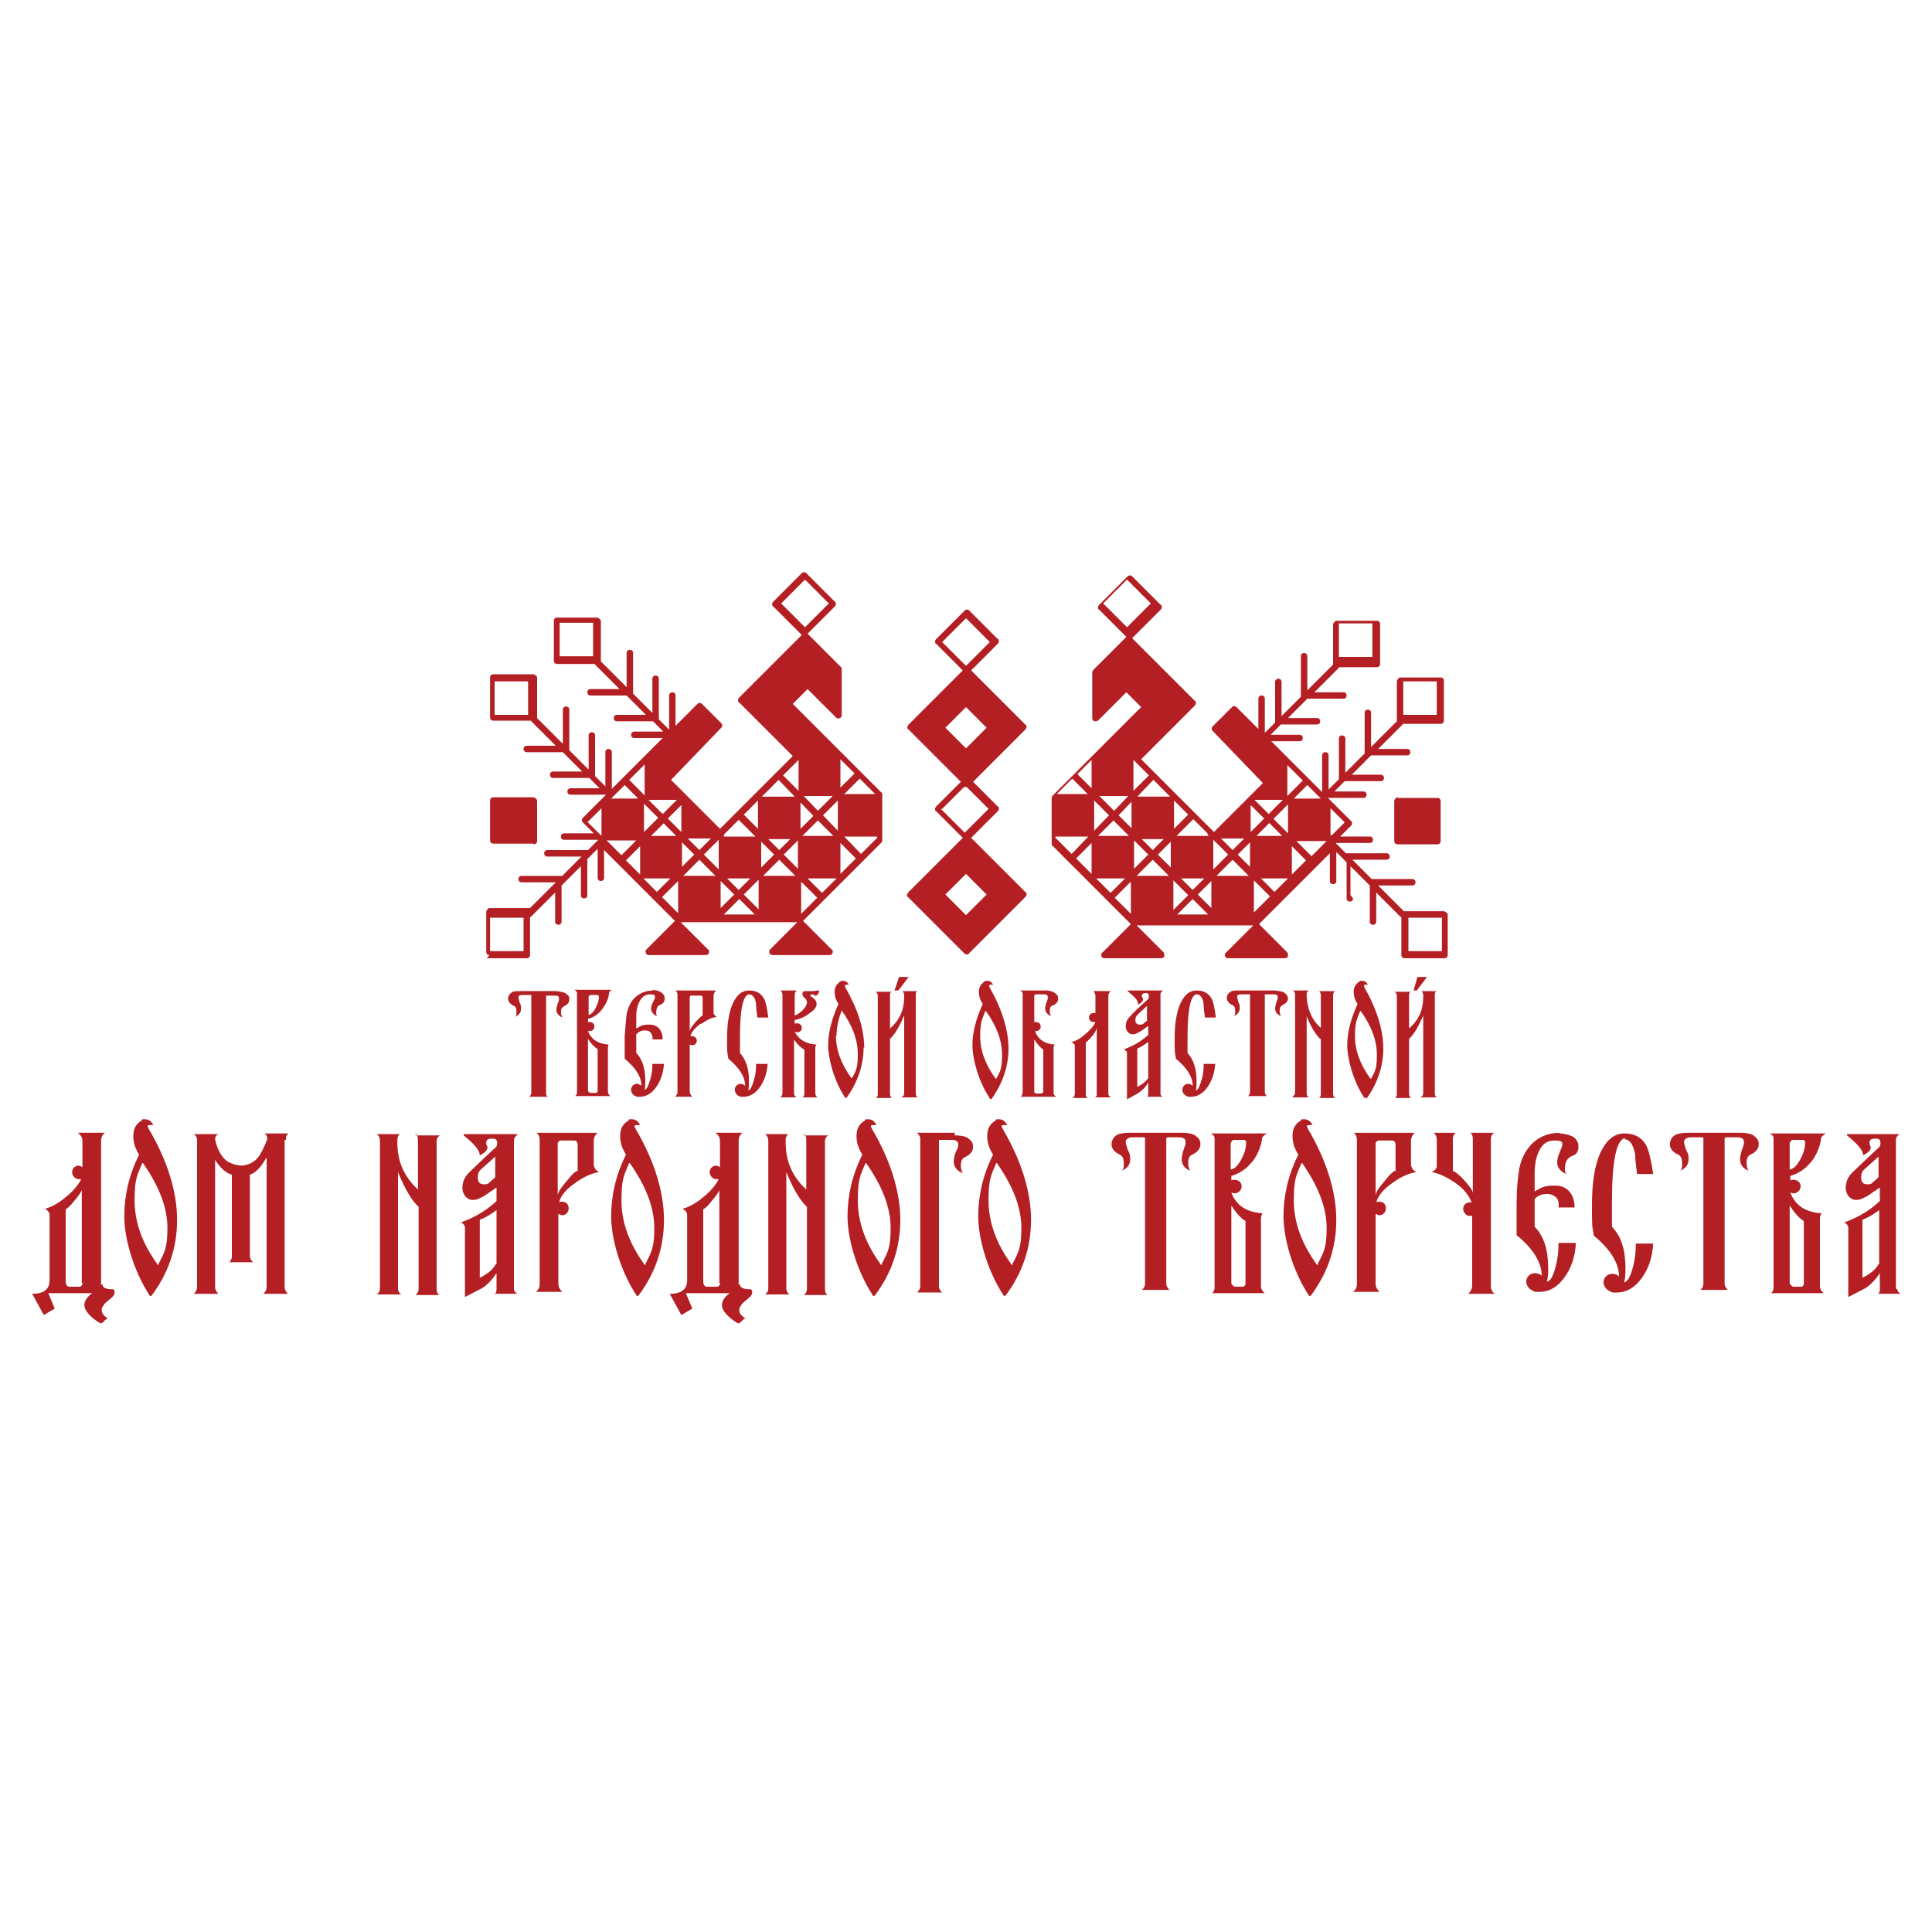<?xml version="1.0" encoding="UTF-8"?> <svg xmlns="http://www.w3.org/2000/svg" id="Layer_1" version="1.1" viewBox="0 0 300 300"><defs><style> .st0 { fill: #b41f24; } </style></defs><path class="st0" d="M140.8,138.9c0,.1,0,.3.2.4l8.7,8.7c.1.1.2.2.4.2s.3,0,.4-.2l8.7-8.7c0,0,.2-.2.2-.4s0-.3-.2-.4l-8.4-8.4,4.1-4.1c0,0,.2-.2.2-.4s0-.3-.2-.4l-3.8-3.8,8.1-8.1c0,0,.2-.2.2-.4s0-.3-.2-.4l-8.4-8.4,4.1-4.1c0,0,.2-.2.2-.4s0-.3-.2-.4l-4.4-4.4c-.2-.2-.5-.2-.7,0l-4.4,4.4c0,0-.2.2-.2.4s0,.3.2.4l4.1,4.1-8.4,8.4c0,0-.2.2-.2.4s0,.3.2.4l8.1,8.1-3.8,3.8c0,0-.2.2-.2.4s0,.3.2.4l4.1,4.1-8.4,8.4c0,0-.2.2-.2.4ZM146.3,99.7l3.7-3.7,3.7,3.7-3.7,3.7-3.7-3.7ZM146.8,113l3.2-3.2,3.2,3.2-3.2,3.2-3.2-3.2ZM146.3,125.6l3.4-3.4c0,0,.1,0,.2,0s.2,0,.2,0l3.4,3.4-3.7,3.7-3.7-3.7ZM150,135.7l3.2,3.2-3.2,3.2-3.2-3.2,3.2-3.2Z"></path><path class="st0" d="M82.9,131.1c.3,0,.5-.2.5-.5v-6.2c0-.1,0-.3-.2-.4,0,0-.2-.2-.4-.2h-6.2c-.3,0-.5.2-.5.5v6.2c0,.3.2.5.5.5h6.2Z"></path><path class="st0" d="M75.6,148.8h6.2c.3,0,.5-.2.5-.5v-5.9c0,0,.2,0,.2-.1l3.7-3.7v4.5c0,.3.2.5.5.5s.5-.2.5-.5v-5.6l3-3v4.5c0,.3.2.5.5.5s.5-.2.5-.5v-5.6l1.6-1.6v4.5c0,.3.2.5.5.5s.5-.2.5-.5v-4.3l11,11-4.4,4.4c-.2.2-.2.4-.1.6,0,.2.3.3.5.3h8.8s0,0,0,0c.3,0,.5-.2.5-.5s0-.3-.2-.4l-4.2-4.2h18.1l-4.2,4.2c-.2.2-.2.4-.1.6,0,.2.3.3.5.3h8.8s0,0,0,0c.3,0,.5-.2.5-.5s0-.3-.2-.4l-4.4-4.4s0,0,0,0l12.1-12.1c0,0,.2-.2.2-.4v-7.1c0-.1,0-.3-.2-.4l-13.7-13.7,2.3-2.3,4.4,4.4c.2.2.4.2.6.1.2,0,.3-.3.3-.5v-7.1c0-.1,0-.3-.2-.4l-5.1-5.1,4.2-4.2c0,0,.2-.2.2-.4s0-.3-.2-.4l-4.4-4.4c-.2-.2-.5-.2-.7,0l-4.4,4.4c0,0-.2.2-.2.4s0,.3.2.4l4.4,4.4-9.7,9.7c0,0-.2.2-.2.4s0,.3.2.4l8.3,8.3-11.3,11.3-7.6-7.6,7.8-8.1c.2-.2.2-.5,0-.7l-3-3c-.2-.2-.5-.2-.7,0l-3.4,3.4v-4.7c0-.3-.2-.5-.5-.5s-.5.2-.5.5v5.3l-1.6-1.6v-6.3c0-.3-.2-.5-.5-.5s-.5.2-.5.5v5.3l-3-3v-6.3c0-.3-.2-.5-.5-.5s-.5.2-.5.5v5.3l-4-4s0,0,0,0v-6.2c0-.1,0-.3-.2-.4s-.2-.2-.4-.2h-6.2c-.3,0-.5.2-.5.5v6.2c0,.3.2.5.5.5h5.9c0,0,0,.2.1.2l3.7,3.7h-4.5c-.3,0-.5.2-.5.5s.2.5.5.5h5.6l3,3h-4.5c-.3,0-.5.2-.5.5s.2.5.5.5h5.6l1.6,1.6h-4.5c-.3,0-.5.2-.5.5s.2.5.5.5h4.4l-7.9,7.9v-5.7c0-.3-.2-.5-.5-.5s-.5.2-.5.5v5.3l-1.6-1.6v-6.3c0-.3-.2-.5-.5-.5s-.5.2-.5.5v5.3l-3-3v-6.3c0-.3-.2-.5-.5-.5s-.5.2-.5.5v5.3l-4-4s0,0,0,0v-6.2c0-.1,0-.3-.2-.4s-.2-.2-.4-.2h-6.2c-.3,0-.5.2-.5.5v6.2c0,.3.2.5.5.5h5.9c0,0,0,.2.1.2l3.7,3.7h-4.5c-.3,0-.5.2-.5.5s.2.5.5.5h5.6l3,3h-4.5c-.3,0-.5.2-.5.5s.2.5.5.5h5.6l1.6,1.6h-4.5c-.3,0-.5.2-.5.5s.2.5.5.5h5.5l-3.6,3.6c-.2.2-.2.5,0,.7l1.7,1.7h-4.6c-.3,0-.5.2-.5.5s.2.5.5.5h5.3l-1.6,1.6h-6.3c-.3,0-.5.2-.5.5s.2.5.5.5h5.3l-3,3h-6.3c-.3,0-.5.2-.5.5s.2.5.5.5h5.3l-4,4s0,0,0,0h-6.2c-.1,0-.3,0-.4.2,0,0-.2.2-.2.4v6.2c0,.3.2.5.5.5ZM124.4,141.9v-5s2.5,2.5,2.5,2.5c0,0,0,0,0,0l-2.5,2.5ZM127.6,138.6s0,0,0,0l-2.2-2.2h4.5l-2.2,2.2ZM124.6,129.8l2.4-2.4,2.4,2.4h-4.8ZM136.1,130.2l-2.4,2.4-2.6-2.7h5.1v.3ZM135.9,123.3h-4.8s2.4-2.4,2.4-2.4l2.4,2.4ZM130.5,117.9l2.2,2.2-2.2,2.2v-4.5ZM130.5,130.9l2.4,2.4-2.4,2.4v-4.8ZM130.1,129l-2.3-2.4,2.3-2.3v4.7ZM129.3,123.6l-2.3,2.3-2.2-2.3h4.5ZM124.3,124.6l2,2.1-2,2v-4.1ZM121.3,93.7l3.7-3.7,3.7,3.7-3.7,3.7-3.7-3.7ZM112.4,142l2.4-2.4,2.4,2.4h-4.8ZM113,136.4h3.5l-1.8,1.8-1.8-1.8ZM118.5,136l2.5-2.5,2.5,2.5h-5ZM119.3,130.3h3.4l-1.7,1.7-1.7-1.7ZM123.9,134.9l-2.2-2.2,2.2-2.2v4.4ZM124,118v4.8l-2.4-2.4,2.4-2.4ZM120.9,121.1l2.5,2.6h-5.1s2.6-2.6,2.6-2.6ZM118.2,130.7l2,2-2,2v-4ZM117.8,141.2l-2.3-2.3,2.3-2.3v4.5ZM117.7,124.3v4.4l-2.2-2.2,2.2-2.2ZM112.4,129.7c0,0,0-.1.1-.2l2.2-2.2,2.6,2.6h-5s0,0,0,0h.1ZM111.9,136.8l2.1,2.1-2.1,2.1v-4.2ZM106.1,136l2.5-2.5,2.5,2.5h-5ZM111.6,135l-2.3-2.3,2.3-2.3v4.6ZM110.4,130.2l-1.8,1.8-1.8-1.8h3.5ZM105.9,130.8l1.9,1.9-1.9,1.9v-3.8ZM92.1,101.9h-5.2v-5.2h5.2s0,5.2,0,5.2ZM99.4,135.8l-2.2-2.2,2.2-2.2v4.4ZM99.9,136.4h4.2l-2.1,2.1-2.1-2.1ZM100,129.3v-4.5s2.2,2.2,2.2,2.2l-2.2,2.2ZM103,127.8l2,2h-3.9s2-2,2-2ZM105.3,141.8l-2.5-2.5,2.5-2.5v5.1ZM105.8,129.2l-2.1-2.1,2.1-2.1v4.2ZM105.1,124.2l-2.2,2.2-2.2-2.2h4.3ZM100.1,118.8v4.7l-2.4-2.4,2.4-2.4ZM97,121.9l2.1,2.1h-4.2s2.1-2.1,2.1-2.1ZM98.8,130.5l-2.3,2.3-2.3-2.3h4.7ZM82,111h-5.2v-5.2h5.2s0,5.2,0,5.2ZM91.2,127.7l2.2-2.2v4.2h-.1l-2-2ZM81.3,142.5v5.2h-5.2v-5.2s5.2,0,5.2,0Z"></path><path class="st0" d="M217.1,123.8c-.1,0-.3,0-.4.2,0,0-.2.2-.2.4v6.2c0,.3.2.5.5.5h6.2c.3,0,.5-.2.5-.5v-6.2c0-.3-.2-.5-.5-.5h-6.2Z"></path><path class="st0" d="M209.7,139v-4.5l3,3v5.6c0,.3.2.5.5.5s.5-.2.5-.5v-4.5l3.7,3.7c0,0,.1.1.2.1v5.9c0,.3.2.5.5.5h6.2c.3,0,.5-.2.5-.5v-6.2c0-.1,0-.3-.2-.4s-.2-.2-.4-.2h-6.2s0,0,0,0l-4-4h5.3c.3,0,.5-.2.5-.5s-.2-.5-.5-.5h-6.3l-3-3h5.3c.3,0,.5-.2.5-.5s-.2-.5-.5-.5h-6.3l-1.6-1.6h5.3c.3,0,.5-.2.5-.5s-.2-.5-.5-.5h-4.6l1.7-1.7c.2-.2.2-.5,0-.7l-3.6-3.6h5.5c.3,0,.5-.2.5-.5s-.2-.5-.5-.5h-4.5l1.6-1.6h5.6c.3,0,.5-.2.5-.5s-.2-.5-.5-.5h-4.5l3-3h5.6c.3,0,.5-.2.5-.5s-.2-.5-.5-.5h-4.5l3.7-3.7c0,0,.1-.1.1-.2h5.9c.3,0,.5-.2.5-.5v-6.2c0-.3-.2-.5-.5-.5h-6.2c-.1,0-.3,0-.4.2,0,0-.2.2-.2.4v6.2s0,0,0,0l-4,4v-5.3c0-.3-.2-.5-.5-.5s-.5.2-.5.5v6.3l-3,3v-5.3c0-.3-.2-.5-.5-.5s-.5.2-.5.5v6.3l-1.6,1.6v-5.3c0-.3-.2-.5-.5-.5s-.5.2-.5.5v5.7l-7.9-7.9h4.4c.3,0,.5-.2.5-.5s-.2-.5-.5-.5h-4.5l1.6-1.6h5.6c.3,0,.5-.2.5-.5s-.2-.5-.5-.5h-4.5l3-3h5.6c.3,0,.5-.2.5-.5s-.2-.5-.5-.5h-4.5l3.7-3.7c0,0,.1-.1.1-.2h5.9c.3,0,.5-.2.5-.5v-6.2c0-.3-.2-.5-.5-.5h-6.2c-.1,0-.3,0-.4.2,0,0-.2.2-.2.4v6.2s0,0,0,0l-4,4v-5.3c0-.3-.2-.5-.5-.5s-.5.2-.5.5v6.3l-3,3v-5.3c0-.3-.2-.5-.5-.5s-.5.2-.5.5v6.3l-1.6,1.6v-5.3c0-.3-.2-.5-.5-.5s-.5.2-.5.5v4.7l-3.4-3.4c-.2-.2-.5-.2-.7,0l-3,3c-.2.2-.2.5,0,.7l7.8,8.1-7.6,7.6-11.3-11.3,8.3-8.3c0,0,.2-.2.2-.4s0-.3-.2-.4l-9.7-9.7,4.4-4.4c0,0,.2-.2.2-.4s0-.3-.2-.4l-4.4-4.4c-.2-.2-.5-.2-.7,0l-4.4,4.4c0,0-.2.2-.2.4s0,.3.2.4l4.2,4.2-5.1,5.1c0,0-.2.2-.2.4v7.1c0,.2.1.4.3.5.2,0,.4,0,.6-.1l4.4-4.4,2.3,2.3-13.7,13.7c0,0-.2.2-.2.4v7.1c0,.1,0,.3.2.4l12.1,12.1s0,0,0,0l-4.4,4.4c-.1,0-.2.2-.2.4,0,.3.2.5.5.5,0,0,0,0,0,0h8.8c.2,0,.4-.1.5-.3,0-.2,0-.4-.1-.6l-4.2-4.2h18.1l-4.2,4.2c-.1,0-.2.2-.2.4,0,.3.2.5.5.5,0,0,0,0,0,0h8.8c.2,0,.4-.1.5-.3,0-.2,0-.4-.1-.6l-4.4-4.4,11-11v4.3c0,.3.2.5.5.5s.5-.2.5-.5v-4.5l1.6,1.6v5.6c0,.3.2.5.5.5s.5-.2.5-.5ZM218.7,142.5h5.2v5.2h-5.2v-5.2ZM223.1,105.8v5.2h-5.2v-5.2s5.2,0,5.2,0ZM207.9,96.8h5.2v5.2h-5.2v-5.2ZM171.3,93.7l3.7-3.7,3.7,3.7-3.7,3.7-3.7-3.7ZM175.2,123.6l-2.2,2.3-2.3-2.3h4.5ZM172.9,127.4l2.4,2.4h-4.8s2.4-2.4,2.4-2.4ZM169.5,117.9v4.5s-2.2-2.2-2.2-2.2l2.2-2.2ZM166.5,120.9l2.4,2.4h-4.8s2.4-2.4,2.4-2.4ZM163.9,130.2v-.3h5.1l-2.6,2.7-2.4-2.4ZM169.5,135.7l-2.4-2.4,2.4-2.4v4.8ZM169.9,124.3l2.3,2.3-2.3,2.4v-4.7ZM172.4,138.6l-2.2-2.2h4.5l-2.2,2.2s0,0,0,0ZM173.1,139.4s0,0,0,0l2.5-2.5v5s-2.5-2.5-2.5-2.5ZM173.7,126.6l2-2.1v4.1s-2-2-2-2ZM187.5,129.5c0,0,0,.1.1.2h.1c0,.1,0,.1,0,.1h-5s2.6-2.6,2.6-2.6l2.2,2.2ZM187,136.4l-1.8,1.8-1.8-1.8h3.5ZM182.3,124.3l2.2,2.2-2.2,2.2v-4.4ZM181.7,123.7h-5.1s2.5-2.6,2.5-2.6l2.6,2.6ZM180.7,130.3l-1.7,1.7-1.7-1.7h3.4ZM176,118l2.4,2.4-2.4,2.4v-4.8ZM176.1,130.5l2.2,2.2-2.2,2.2v-4.4ZM176.5,136l2.5-2.5,2.5,2.5h-5ZM179.8,132.7l2-2v4s-2-2-2-2ZM182.2,136.7l2.3,2.3-2.3,2.3v-4.5ZM182.8,142l2.4-2.4,2.4,2.4h-4.8ZM186,138.9l2.1-2.1v4.2s-2.1-2.1-2.1-2.1ZM193.2,130.2l-1.8,1.8-1.8-1.8h3.5ZM188.4,130.4l2.3,2.3-2.3,2.3v-4.6ZM188.9,136l2.5-2.5,2.5,2.5h-5ZM192.2,132.7l1.9-1.9v3.8s-1.9-1.9-1.9-1.9ZM205.1,124h-4.2s2.1-2.1,2.1-2.1l2.1,2.1ZM199.9,118.8l2.4,2.4-2.4,2.4v-4.7ZM197.8,127.1l2.2-2.2v4.5s-2.2-2.2-2.2-2.2ZM199,129.8h-3.9s2-2,2-2l2,2ZM199.2,124.2l-2.2,2.2-2.2-2.2h4.3ZM194.2,125l2.1,2.1-2.1,2.1v-4.2ZM194.7,141.8v-5.1l2.5,2.5-2.5,2.5ZM197.9,138.5l-2.1-2.1h4.2l-2.1,2.1ZM200.6,135.8v-4.4l2.2,2.2-2.2,2.2ZM203.6,132.9l-2.3-2.3h4.7l-2.3,2.3ZM206.7,129.7h-.1v-4.2l2.2,2.2-2,2Z"></path><path class="st0" d="M85.1,170.4c-.2-.2-.3-.4-.3-.6v-15.2s.1,0,.2,0h1.1c.5,0,.7.1.7.4s0,.4-.2.8c-.1.4-.2.7-.2,1,0,.5.3.9.9,1.2,0,0,0,0,0,0-.1-.2-.2-.5-.2-.8,0-.5.1-.7.4-.9.6-.3.9-.6.9-1.1s-.1-.6-.5-.9c-.2-.2-.7-.3-1.5-.4h-5.6c-.6,0-1.1,0-1.3.2-.4.2-.6.6-.6,1s.3.8.9,1.1c.3.1.4.4.4.9s0,.6-.2.8c0,0,0,0,0,0,.6-.3.9-.7.9-1.2s0-.6-.2-1c-.1-.4-.2-.7-.2-.8,0-.3.2-.4.7-.4h1.1c0,0,.1,0,.2,0v15.2c0,.2-.1.4-.3.6t0,0h2.9s0,0,0,0Z"></path><path class="st0" d="M94.4,169.6v-6.8c0-.2,0-.4.1-.6,0,0,0,0,0,0-1.6-.1-2.7-.8-3.2-2.1.1,0,.2,0,.3,0,.4,0,.7-.3.7-.7s-.3-.7-.7-.7-.2,0-.3,0v-.5c.9-.2,1.6-.7,2.2-1.5.6-.8,1-1.6,1.1-2.6,0-.1.2-.3.4-.4t0,0h-5.8s0,0,0,0c.2.1.4.3.4.5v15.4c0,.2,0,.4-.3.6t0,0h5.5c-.3-.2-.4-.4-.4-.7ZM91.4,154.8c0-.2.1-.2.3-.3h1c.2,0,.3.1.3.3,0,.7-.3,1.3-.6,1.9-.3.5-.6.8-1,.9v-2.8ZM92.8,169.4c0,.2-.1.3-.3.3h-.8c-.1,0-.3-.1-.4-.3v-8.1c.5.8,1,1.3,1.5,1.6v6.5Z"></path><path class="st0" d="M101.5,153.8c-1.2,0-2.2.4-3,1.2-.6.6-1,1.5-1.2,2.5-.1.9-.2,2-.3,3.5,0,1.4,0,2.5,0,3.4,1.7,1.4,2.6,2.8,2.6,4.2-.2-.2-.5-.3-.7-.3-.5,0-.9.4-.9.9s.3.9.9,1.1c.1,0,.3,0,.5,0,.9,0,1.8-.5,2.5-1.5.7-1,1.1-2.2,1.2-3.6h-1.8c0,.5,0,1.3-.3,2.3-.3,1.1-.6,1.7-.9,1.7.1-.4.1-.9.1-1.4,0-1.9-.5-3.4-1.4-4.3,0-.8,0-1.7,0-2.9.4-.4.8-.6,1.3-.6s.7.1.9.3c.2.3.4.6.3,1.1h1.6s0,0,0,0c0-1.3-.7-2.3-2-2.3s-1.3.2-2.1.6c0-.6,0-1.3,0-1.9,0-1,.2-1.7.5-2.3.4-.7.9-1.1,1.6-1.1s.8.1.8.4-.1.4-.3.8c-.2.4-.3.8-.3,1,0,.5.3.9.9,1.2,0,0,0,0,0,0-.1-.2-.1-.4-.1-.6,0-.6.2-1.1.7-1.2.4-.2.6-.5.6-.9s0-.5-.3-.8c-.2-.3-1-.6-1.7-.6Z"></path><path class="st0" d="M108.9,159c.8-.6,1.6-1,2.4-1.1h0c-.3-.2-.5-.4-.5-.6v-2.6c0-.4.1-.6.4-.9t0,0h-6.3s0,0,0,0c.2.2.3.4.3.7v15c0,.3-.1.6-.4.8t0,0h2.7s0,0,0,0c-.3-.3-.4-.6-.4-.9v-7.2c.1,0,.2.1.4.1.4,0,.7-.3.7-.7s-.3-.7-.7-.7-.2,0-.3,0c.2-.7.8-1.4,1.7-2ZM107.1,160.2v-5.3c0-.2.1-.3.2-.3h1.5c.2,0,.3.1.3.3v2.8c-.3.1-.6.5-1.1,1-.5.6-.9,1.1-.9,1.5Z"></path><path class="st0" d="M117.4,165.3c0,.5,0,1.3-.3,2.3-.3,1.1-.6,1.7-.9,1.7.1-.4.1-.9.1-1.5,0-1.9-.5-3.3-1.4-4.3,0-.8,0-1.7,0-2.5,0-4.3.5-6.5,1.4-6.6.6,0,1,.6,1.1,1.5,0,.7.1,1.4.2,2.1h1.7c-.2-1.5-.4-2.5-.7-3-.5-.8-1.2-1.2-2.3-1.2-1.1,0-1.9.7-2.5,2-.6,1.3-.9,3.1-.9,5.4s0,2.1.2,3.2c1.7,1.4,2.6,2.8,2.6,4.2-.2-.2-.5-.3-.7-.3-.5,0-.9.4-.9.9s.3.9.9,1.1c.2,0,.3,0,.5,0,.9,0,1.8-.5,2.5-1.5.7-1,1.1-2.2,1.2-3.6h-1.8Z"></path><path class="st0" d="M126,154.4c.3,0,.4,0,.5.2.3.1.7-.3.7-.8-.3,0-.7.1-1.1.1-.7,0-1.1,0-1.1,0-.2,0-.4.1-.4.4s.1.5.4.7c.2.2.3.4.3.6,0,.4-.2.8-.7,1.3-.4.4-.9.7-1.2.8v-3.1c0-.4.1-.6.3-.8h0s-2.5,0-2.5,0h0c.2.2.3.4.3.8v15c0,.4-.1.7-.4.8h0s2.6,0,2.6,0h0c-.2-.1-.4-.3-.4-.6v-8.4c.5.8,1.1,1.3,1.6,1.6v6.8c0,.3-.1.5-.3.6h0s2.4,0,2.4,0t0,0c-.3-.1-.4-.4-.4-.7v-6.8c0-.3,0-.5.2-.7-1.7-.1-2.8-.8-3.4-2,.1,0,.2.1.4.1.4,0,.7-.3.7-.7s-.3-.7-.7-.7-.3,0-.4.1v-.6c.9-.2,1.6-.5,2.2-1,.8-.5,1.2-1,1.2-1.5s-.3-.8-.9-1.2c0,0-.1-.1-.1-.1,0-.1.1-.2.4-.2Z"></path><path class="st0" d="M134.2,162.8c0-3-1-6.1-2.9-9.4,0-.1-.1-.2-.1-.3,0-.1,0-.2.3-.2s.2,0,.3,0t0,0c-.2-.4-.5-.6-.9-.6s-.2,0-.4.1c-.6.4-.9.9-.9,1.6s.2,1.3.6,1.9c-1,2.2-1.6,4.3-1.6,6.4s.9,5.5,2.6,8.1c0,.1.2.1.3,0,1.7-2.4,2.6-5,2.6-7.8ZM129.9,160.8c0-1.3.3-2.6.8-3.9,0,0,0,0,0,0,1.7,2.4,2.5,4.6,2.5,6.8s-.3,2.6-.9,3.7c0,0,0,0-.1,0-1.6-2.2-2.4-4.4-2.4-6.6Z"></path><path class="st0" d="M140,170.4h0s2.5,0,2.5,0h0c-.2-.1-.3-.3-.3-.7v-15.2c0-.3,0-.5.3-.6h0s-2.4,0-2.4,0c0,0,0,0,0,0,.2.1.3.4.3.6v.3c0,2-.7,3.6-2.2,4.9v-5.1c0-.3,0-.5.3-.6h0s-2.5,0-2.5,0h0c.2.2.3.4.3.6v15.3c0,.3-.1.5-.3.6h0s2.5,0,2.5,0h0c-.2-.1-.3-.4-.3-.7v-8.5c.7-.6,1.4-1.8,2.2-3.6v12c0,.3-.1.5-.3.6Z"></path><polygon class="st0" points="141.1 151.7 139.6 151.7 138.9 153.8 139.5 153.8 141.1 151.7"></polygon><path class="st0" d="M153.7,170.6c0,.1.2.1.3,0,1.7-2.4,2.6-5,2.6-7.8s-1-6.1-2.9-9.4c0-.1-.1-.2-.1-.3,0-.1,0-.2.3-.2s.2,0,.3,0t0,0c-.2-.4-.5-.6-.9-.6s-.2,0-.4.1c-.6.4-.9.9-.9,1.6s.2,1.3.6,1.9c-1,2.2-1.6,4.3-1.6,6.4s.9,5.5,2.6,8.1ZM153.1,157s0,0,0,0c1.7,2.4,2.5,4.6,2.5,6.8s-.3,2.6-.9,3.7c0,0,0,0-.1,0-1.6-2.2-2.4-4.4-2.4-6.6s.3-2.6.8-3.9Z"></path><path class="st0" d="M163.4,156.2c.6-.3.9-.6.9-1.1s-.1-.6-.5-.9c-.2-.2-.7-.4-1.5-.4h-3.9s0,0,0,0c.2.1.4.3.4.5v15.3c0,.3-.1.5-.3.7h0s5.5,0,5.5,0t0,0c-.3-.2-.4-.4-.4-.6v-6.9c0-.2,0-.4.2-.6,0,0,0,0,0,0-1.6-.1-2.6-.8-3.1-2.1,0,0,.2,0,.2,0,.4,0,.7-.3.7-.7s-.3-.7-.7-.7-.2,0-.3,0v-3.9c0-.2,0-.4.3-.4h1.1c.5,0,.7.1.7.4s0,.4-.2.8c-.1.4-.2.7-.2,1,0,.5.3.9.9,1.2,0,0,0,0,0,0-.1-.2-.2-.5-.2-.8,0-.5.1-.7.4-.9ZM162,163v6.5c0,.1-.1.2-.3.3h-.8c-.2,0-.3-.2-.3-.3v-8.1c.5.8,1,1.3,1.4,1.6Z"></path><path class="st0" d="M169.7,153.8c.3.3.4.6.4.9v2.6c-.1,0-.2,0-.3,0-.4,0-.7.3-.7.7s.3.7.7.7.2,0,.3,0c-.3.7-.9,1.3-1.6,1.9-.8.7-1.5,1.1-2.2,1.2.4.1.6.4.6.6v7.3c0,.4-.1.7-.4.8h0s2.4,0,2.4,0h0c-.2-.1-.3-.3-.3-.6v-8c1-.9,1.6-1.7,1.7-2.3v10.3c0,.2,0,.4-.3.5t0,0h2.5c-.2-.1-.4-.3-.4-.6v-15.1c0-.3.1-.6.4-.8h0s-2.7,0-2.7,0t0,0Z"></path><path class="st0" d="M174.6,163h0c.2.1.3.2.4.4v7.3s0,0,0,0c.9-.5,1.5-.8,1.8-1,.6-.4,1.1-.9,1.5-1.6v1.7c0,.3,0,.4-.2.5h0s2.4,0,2.4,0h0c-.2-.1-.3-.3-.3-.5v-15.4c0-.2.1-.4.4-.6,0,0,0,0,0,0h-5.5s0,0,0,.1c1.1.9,1.7,1.5,1.6,2.1.6-.3.8-.6.8-.9-.1-.2-.2-.3-.2-.5,0-.2.2-.4.6-.4s.5.2.5.5-.1.5-.3.6c-1.2,1.1-2.1,1.9-2.6,2.5-.5.5-.7,1-.7,1.6s.5,1.3,1.2,1.2c.3,0,.6-.2,1-.4.2-.1.6-.4,1.3-.9v1.4c-1.1,1-2.3,1.7-3.7,2.2ZM178.2,158.4l-.7.6c-.1.1-.3.1-.5.1-.4,0-.7-.2-.7-.7s.2-.7.5-1l1.3-1.2v2.2ZM178.3,161.8v5.6c-.2.3-.5.6-.9.9-.2.1-.5.3-.8.5v-6c.6-.2,1.1-.6,1.7-1Z"></path><path class="st0" d="M186.9,165.3c0,.5,0,1.3-.3,2.3-.3,1.1-.6,1.7-.9,1.7.1-.4.1-.9.1-1.5,0-1.9-.5-3.3-1.4-4.3,0-.8,0-1.7,0-2.5,0-4.3.5-6.5,1.4-6.6.6,0,1,.6,1.1,1.5,0,.7.1,1.4.2,2.1h1.7c-.2-1.5-.4-2.5-.7-3-.5-.8-1.2-1.2-2.3-1.2-1.1,0-1.9.7-2.5,2-.6,1.3-.9,3.1-.9,5.4s0,2.1.2,3.2c1.7,1.4,2.6,2.8,2.6,4.2-.2-.2-.5-.3-.7-.3-.5,0-.9.4-.9.9s.3.9.9,1.1c.2,0,.3,0,.5,0,.9,0,1.8-.5,2.5-1.5.7-1,1.1-2.2,1.2-3.6h-1.8Z"></path><path class="st0" d="M200,155.1c0-.3-.1-.6-.5-.9-.2-.2-.7-.3-1.5-.4h-5.6c-.6,0-1.1,0-1.3.2-.4.2-.6.6-.6,1s.3.8.9,1.1c.3.1.4.4.4.9s0,.6-.2.8c0,0,0,0,0,0,.6-.3.9-.7.9-1.2s0-.6-.2-1c-.1-.4-.2-.7-.2-.8,0-.3.2-.4.7-.4h1.1c0,0,.1,0,.2,0v15.2c0,.2-.1.4-.3.6t0,0h2.9s0,0,0,0c-.2-.2-.3-.4-.3-.6v-15.2s.1,0,.2,0h1.1c.5,0,.7.1.7.4s0,.4-.2.8c-.1.4-.2.7-.2,1,0,.5.3.9.9,1.2,0,0,0,0,0,0-.1-.2-.2-.5-.2-.8,0-.5.1-.7.4-.9.6-.3.9-.6.9-1.1Z"></path><path class="st0" d="M200.7,170.4h0s2.5,0,2.5,0t0,0c-.2-.1-.3-.4-.3-.6v-12c.7,1.8,1.5,3,2.2,3.6v8.5c0,.3-.1.5-.3.6t0,0h2.5c-.2-.2-.3-.4-.3-.7v-15.3c0-.2.1-.5.3-.6h0s-2.5,0-2.5,0t0,0c.2.1.3.4.3.6v5.1c-1.4-1.2-2.1-2.9-2.2-4.9v-.3c0-.2,0-.4.3-.6,0,0,0,0,0,0h-2.4s0,0,0,0c.2.2.3.4.3.6v15.2c0,.3-.1.5-.3.6Z"></path><path class="st0" d="M212.2,170.6c1.7-2.4,2.6-5,2.6-7.8s-1-6.1-2.9-9.4c0-.1-.1-.2-.1-.3,0-.1,0-.2.3-.2s.2,0,.3,0t0,0c-.2-.4-.5-.6-.9-.6s-.2,0-.4.1c-.6.4-.9.9-.9,1.6s.2,1.3.6,1.9c-1,2.2-1.6,4.3-1.6,6.4s.9,5.5,2.6,8.1c0,.1.2.1.3,0ZM211.3,157s0,0,0,0c1.7,2.4,2.5,4.6,2.5,6.8s-.3,2.6-.9,3.7c0,0,0,0-.1,0-1.6-2.2-2.4-4.4-2.4-6.6s.3-2.6.8-3.9Z"></path><path class="st0" d="M220.6,170.4h0s2.5,0,2.5,0h0c-.2-.1-.3-.3-.3-.7v-15.2c0-.3,0-.5.3-.6h0s-2.4,0-2.4,0c0,0,0,0,0,0,.2.1.3.4.3.6v.3c0,2-.7,3.6-2.2,4.9v-5.1c0-.3,0-.5.3-.6h0s-2.5,0-2.5,0h0c.2.2.3.4.3.6v15.3c0,.3-.1.5-.3.6h0s2.5,0,2.5,0h0c-.2-.1-.3-.4-.3-.7v-8.5c.7-.6,1.4-1.8,2.2-3.6v12c0,.3-.1.5-.3.6Z"></path><polygon class="st0" points="220 153.8 221.6 151.7 220.1 151.7 219.5 153.8 220 153.8"></polygon><path class="st0" d="M15.7,199.5v-22.4c0-.5.2-.9.6-1.2t0,0h-4.2s0,0,0,0c.5.4.7.8.7,1.2v4.1c-.2,0-.3-.2-.6-.2-.5,0-1,.4-1,1s.5,1.1,1,1.1.3,0,.4,0c-.5,1-1.3,1.9-2.4,2.8-1.1.9-2.1,1.5-3.2,1.8h0c.5.3.7.6.7,1v10.1c0,1.4-.9,2.1-2.7,2.1s0,0,0,0l1.8,3.3,1.7-1-1-2.4h6.8c-.8.6-1.2,1.2-1.2,1.9s.8,1.8,2.5,2.8c0,0,.3,0,.6-.4.3-.3.5-.4.6-.3-.7-.5-1-.9-1-1.3s0-.5.3-.8c0-.2.4-.5,1-1,.5-.4.7-.7.7-1s0-.3-.2-.5c-1.1,0-1.7-.2-1.7-.8ZM12.8,199.2c0,.4-.2.6-.5.6h-1.6c-.2,0-.4-.2-.5-.6v-11.4c.3-.2.8-.6,1.3-1.3.6-.7,1-1.2,1.2-1.7v14.4Z"></path><path class="st0" d="M22.9,175c0-.2.1-.3.4-.3s.3,0,.5,0t0,0c-.3-.6-.7-.9-1.3-.9s-.4,0-.5.2c-.9.5-1.3,1.3-1.3,2.4s.3,1.9.9,2.9c-1.6,3.2-2.3,6.4-2.3,9.6s1.3,8.2,3.9,12.2c.1.2.2.2.4,0,2.6-3.5,3.9-7.4,3.9-11.7s-1.5-9.2-4.4-14.1c0-.2-.2-.3-.2-.4ZM24.7,196.4c0,0-.1,0-.2,0-2.4-3.3-3.6-6.6-3.6-10s.4-3.9,1.2-5.8c0,0,0,0,.1,0,2.5,3.6,3.8,6.9,3.8,10.1s-.5,3.8-1.4,5.6Z"></path><path class="st0" d="M44.4,177c0-.4,0-.7.4-1t0,0h-3.7s0,0,0,0c.3.2.4.5.4.9-.5,1.3-1,2.3-1.5,2.9-.6.7-1.4,1.1-2.5,1.2-1.2-.1-2.1-.5-2.6-1-.7-.7-1.2-1.7-1.5-3.1,0-.3.1-.6.5-.8t0,0h-3.8s0,0,0,0c.3.2.5.5.5.9v22.9c0,.4-.2.7-.5,1h0s3.8,0,3.8,0h0c-.3-.3-.5-.7-.5-1v-19.8c.9,1.4,1.8,2.1,2.6,2.3v12.7c0,.4-.2.7-.4.9t0,0h3.7s0,0,0,0c-.3-.3-.5-.6-.5-.9v-12.7c.8-.2,1.7-1.1,2.6-2.7v20.2c0,.4-.2.7-.5,1h0s3.8,0,3.8,0h0c-.3-.3-.5-.7-.5-1v-22.9Z"></path><path class="st0" d="M64.5,176c.3.2.4.6.4,1v7.7c-2.1-1.9-3.2-4.3-3.2-7.3v-.4c0-.3.1-.7.4-.9,0,0,0,0,0,0h-3.6s0,0,0,0c.3.2.5.6.5,1v22.9c0,.5-.2.8-.5,1h0s3.8,0,3.8,0t0,0c-.3-.2-.5-.5-.5-1v-18c1.1,2.7,2.2,4.5,3.2,5.4v12.7c0,.5-.2.8-.5,1t0,0h3.7c-.3-.2-.4-.6-.4-1v-22.9c0-.4.2-.7.5-.9h0s-3.7,0-3.7,0t0,0Z"></path><path class="st0" d="M80.2,176.1s0,0,0,0h-8.2c0,0,0,.1,0,.2,1.6,1.3,2.5,2.3,2.5,3.1.8-.4,1.2-.8,1.2-1.3-.2-.3-.2-.5-.2-.7,0-.4.3-.6.9-.6s.8.2.8.7-.2.7-.5.9c-1.8,1.7-3.1,2.9-3.9,3.7-.7.7-1,1.5-1,2.4s.7,2,1.9,1.8c.4,0,.9-.3,1.5-.6.3-.2,1-.7,1.9-1.3v2.1c-1.6,1.5-3.5,2.6-5.5,3.3h0c.3.2.5.4.6.7v10.9s0,0,0,0c1.4-.7,2.3-1.2,2.7-1.4.9-.6,1.6-1.4,2.2-2.3v2.5c0,.4-.1.7-.4.7h0s3.6,0,3.6,0h0c-.3-.2-.5-.5-.5-.7v-23.1c0-.3.2-.7.6-.9ZM76.9,182.8l-1,.9c-.2.2-.5.2-.7.2-.7,0-1-.3-1-1.1s.3-1.1.8-1.5l1.9-1.7v3.2ZM77,196.3c-.3.5-.7,1-1.3,1.4-.3.2-.7.5-1.2.7v-9c.8-.3,1.7-.8,2.6-1.5v8.4Z"></path><path class="st0" d="M92.2,181.1v-3.9c0-.5.2-1,.6-1.3t0,0h-9.5s0,0,0,0c.3.2.5.6.5,1.1v22.4c0,.5-.2.9-.6,1.2t0,0h4.1s0,0,0,0c-.4-.4-.6-.8-.6-1.3v-10.8c.2,0,.3.2.6.2.6,0,1-.5,1-1.1s-.4-1-1-1-.3,0-.5.1c.3-1.1,1.2-2.1,2.5-3,1.2-.9,2.5-1.5,3.7-1.7h0c-.5-.3-.7-.6-.7-.9ZM89.6,181.8c-.4.2-.9.7-1.6,1.6-.8.9-1.3,1.6-1.4,2.2v-8c0-.3.2-.4.4-.5h2.2c.3,0,.4.2.5.5v4.3Z"></path><path class="st0" d="M98.5,175c0-.2.1-.3.4-.3s.3,0,.5,0t0,0c-.3-.6-.7-.9-1.3-.9s-.4,0-.5.2c-.9.5-1.3,1.3-1.3,2.4s.3,1.9.9,2.9c-1.6,3.2-2.3,6.4-2.3,9.6s1.3,8.2,3.9,12.2c.1.2.2.2.4,0,2.6-3.5,3.9-7.4,3.9-11.7s-1.5-9.2-4.4-14.1c0-.2-.2-.3-.2-.4ZM100.3,196.4c0,0-.1,0-.2,0-2.4-3.3-3.6-6.6-3.6-10s.4-3.9,1.2-5.8c0,0,0,0,.1,0,2.5,3.6,3.8,6.9,3.8,10.1s-.5,3.8-1.4,5.6Z"></path><path class="st0" d="M114.7,199.5v-22.4c0-.5.2-.9.6-1.2t0,0h-4.2s0,0,0,0c.5.4.7.8.7,1.2v4.1c-.2,0-.3-.2-.6-.2-.5,0-1,.4-1,1s.5,1.1,1,1.1.3,0,.4,0c-.5,1-1.3,1.9-2.4,2.8-1.1.9-2.1,1.5-3.2,1.8h0c.5.3.7.6.7,1v10.1c0,1.4-.9,2.1-2.7,2.1s0,0,0,0l1.8,3.3,1.7-1-1-2.4h6.8c-.8.6-1.2,1.2-1.2,1.9s.8,1.8,2.5,2.8c0,0,.3,0,.6-.4.3-.3.5-.4.6-.3-.7-.5-1-.9-1-1.3s0-.5.3-.8c0-.2.4-.5,1-1,.5-.4.7-.7.7-1s0-.3-.2-.5c-1.1,0-1.7-.2-1.7-.8ZM111.8,199.2c0,.4-.2.6-.5.6h-1.6c-.2,0-.4-.2-.5-.6v-11.4c.3-.2.8-.6,1.3-1.3.6-.7,1-1.2,1.2-1.7v14.4Z"></path><path class="st0" d="M124.8,176c.3.2.4.6.4,1v7.7c-2.1-1.9-3.2-4.3-3.2-7.3v-.4c0-.3.1-.7.4-.9,0,0,0,0,0,0h-3.6s0,0,0,0c.3.2.5.6.5,1v22.9c0,.5-.2.8-.5,1h0s3.8,0,3.8,0t0,0c-.3-.2-.5-.5-.5-1v-18c1.1,2.7,2.2,4.5,3.2,5.4v12.7c0,.5-.2.8-.5,1t0,0h3.7c-.3-.2-.4-.6-.4-1v-22.9c0-.4.2-.7.5-.9h0s-3.7,0-3.7,0t0,0Z"></path><path class="st0" d="M135.2,175c0-.2.1-.3.4-.3s.3,0,.5,0t0,0c-.3-.6-.7-.9-1.3-.9s-.4,0-.5.2c-.9.5-1.3,1.3-1.3,2.4s.3,1.9.9,2.9c-1.6,3.2-2.3,6.4-2.3,9.6s1.3,8.2,3.9,12.2c.1.2.2.2.4,0,2.6-3.5,3.9-7.4,3.9-11.7s-1.5-9.2-4.4-14.1c0-.2-.2-.3-.2-.4ZM137,196.4c0,0-.1,0-.2,0-2.4-3.3-3.6-6.6-3.6-10s.4-3.9,1.2-5.8c0,0,0,0,.1,0,2.5,3.6,3.8,6.9,3.8,10.1s-.5,3.8-1.4,5.6Z"></path><path class="st0" d="M148.3,175.9h-5.9s0,0,0,0c.3.3.5.6.5.9v22.9c0,.4-.2.7-.5,1h0s3.9,0,3.9,0t0,0c-.3-.3-.5-.6-.5-.9v-22.6c0-.1,0-.2.2-.2h1.7c.7,0,1.1.2,1.1.7s-.1.6-.4,1.2c-.2.6-.3,1.1-.3,1.5,0,.8.5,1.4,1.4,1.8,0,0,0,0,0,0-.2-.3-.3-.8-.3-1.2,0-.7.2-1.1.6-1.3.9-.4,1.3-1,1.3-1.6s-.2-.9-.7-1.3c-.3-.3-1.1-.5-2.2-.5Z"></path><path class="st0" d="M155.5,175c0-.2.1-.3.4-.3s.3,0,.5,0t0,0c-.3-.6-.7-.9-1.3-.9s-.4,0-.5.2c-.9.5-1.3,1.3-1.3,2.4s.3,1.9.9,2.9c-1.6,3.2-2.3,6.4-2.3,9.6s1.3,8.2,3.9,12.2c.1.2.2.2.4,0,2.6-3.5,3.9-7.4,3.9-11.7s-1.5-9.2-4.4-14.1c0-.2-.2-.3-.2-.4ZM157.3,196.4c0,0-.1,0-.2,0-2.4-3.3-3.6-6.6-3.6-10s.4-3.9,1.2-5.8c0,0,0,0,.1,0,2.5,3.6,3.8,6.9,3.8,10.1s-.5,3.8-1.4,5.6Z"></path><path class="st0" d="M183.9,175.9h-8.4c-.9,0-1.6.1-2,.3-.6.3-.9.9-.9,1.5s.4,1.2,1.3,1.6c.4.2.6.6.6,1.3s0,.9-.3,1.2c0,0,0,0,0,0,.9-.4,1.3-1,1.3-1.8s-.1-.9-.4-1.5c-.2-.6-.3-1-.3-1.2,0-.4.4-.7,1.1-.7h1.7c0,0,.2,0,.2.1v22.7c0,.3-.2.7-.5.9t0,0h4.3s0,0,0,0c-.3-.3-.5-.6-.5-.9v-22.7c0,0,.2,0,.2-.1h1.7c.7,0,1.1.2,1.1.7s-.1.6-.3,1.2c-.2.6-.3,1.1-.3,1.5,0,.8.4,1.4,1.3,1.8,0,0,0,0,0,0-.2-.3-.3-.8-.3-1.2,0-.7.2-1.1.6-1.3.9-.4,1.3-1,1.3-1.6s-.2-.9-.7-1.3c-.3-.3-1.1-.5-2.2-.5Z"></path><path class="st0" d="M194.4,180.5c.9-1.2,1.4-2.4,1.6-3.8,0-.2.3-.4.7-.7t0,0h-8.7s0,0,0,0c.4.2.6.4.6.8v23.1c0,.3-.1.7-.4.9t0,0h8.2c-.4-.3-.6-.7-.6-1.1v-10.3c0-.3,0-.6.2-.9,0,0,0,0,0-.1-2.5-.2-4-1.2-4.8-3.2.2,0,.3.1.5.1.6,0,1.1-.5,1.1-1.1s-.5-1-1.1-1-.3,0-.5.1v-.7c1.3-.4,2.4-1.1,3.3-2.3ZM191.2,177.4c0-.2.2-.4.4-.4h1.5c.3,0,.4.2.4.4,0,1.1-.4,2-.9,2.9-.5.8-.9,1.2-1.5,1.3v-4.2ZM193.4,189.6v9.7c0,.3-.2.5-.4.5h-1.2c-.2,0-.4-.2-.6-.5v-12.1c.8,1.2,1.5,2,2.2,2.4Z"></path><path class="st0" d="M202.9,175c0-.2.1-.3.4-.3s.3,0,.5,0t0,0c-.3-.6-.7-.9-1.3-.9s-.4,0-.5.2c-.9.5-1.3,1.3-1.3,2.4s.3,1.9.9,2.9c-1.6,3.2-2.3,6.4-2.3,9.6s1.3,8.2,3.9,12.2c.1.2.2.2.4,0,2.6-3.5,3.9-7.4,3.9-11.7s-1.5-9.2-4.4-14.1c0-.2-.2-.3-.2-.4ZM204.7,196.4c0,0-.1,0-.2,0-2.4-3.3-3.6-6.6-3.6-10s.4-3.9,1.2-5.8c0,0,0,0,.1,0,2.5,3.6,3.8,6.9,3.8,10.1s-.5,3.8-1.4,5.6Z"></path><path class="st0" d="M219.1,181.1v-3.9c0-.5.2-1,.6-1.3t0,0h-9.5s0,0,0,0c.3.2.5.6.5,1.1v22.4c0,.5-.2.9-.6,1.2t0,0h4.1s0,0,0,0c-.4-.4-.6-.8-.6-1.3v-10.8c.2,0,.3.2.6.2.6,0,1-.5,1-1.1s-.4-1-1-1-.3,0-.5.1c.3-1.1,1.2-2.1,2.5-3,1.2-.9,2.5-1.5,3.7-1.7h0c-.5-.3-.7-.6-.7-.9ZM216.6,181.8c-.4.2-.9.7-1.6,1.6-.8.9-1.3,1.6-1.4,2.2v-8c0-.3.2-.4.4-.5h2.2c.3,0,.4.2.5.5v4.3Z"></path><path class="st0" d="M231.5,199.5v-22.6c0-.5.2-.8.5-1t0,0h-3.7s0,0,0,0c.3.2.4.5.4,1v8.4c0-.5-.6-1.2-1.4-2.1-.7-.8-1.3-1.2-1.7-1.4v-4.9c0-.5.2-.9.5-1h0s-3.5,0-3.5,0h0c.3.2.5.6.5,1.1v4.1c0,.3-.3.7-.8.9h0c1.2.2,2.4.8,3.7,1.7,1.3.9,2.1,1.9,2.5,3,0,0-.2,0-.3,0-.6,0-1,.5-1,1s.4,1.1,1,1.1.3,0,.4,0v10.8c0,.5-.2.9-.6,1.3t0,0h4.1s0,0,0,0c-.4-.3-.6-.7-.6-1.2Z"></path><path class="st0" d="M242.2,175.9c-1.9,0-3.4.7-4.5,1.9-.9,1-1.5,2.2-1.8,3.7-.2,1.3-.4,3-.4,5.2,0,2.1,0,3.8,0,5.1,2.6,2.1,3.9,4.3,3.9,6.3-.3-.3-.7-.4-1.1-.4-.7,0-1.3.6-1.3,1.3s.5,1.3,1.4,1.6c.2,0,.5,0,.7,0,1.4,0,2.7-.7,3.8-2.2,1.1-1.5,1.7-3.3,1.8-5.4h-2.7c0,.8,0,1.9-.4,3.5-.4,1.7-.9,2.5-1.4,2.5.2-.7.2-1.4.2-2.1,0-2.9-.7-5-2.1-6.4,0-1.2,0-2.6,0-4.3.5-.6,1.2-.8,1.9-.8s1,.2,1.4.5c.4.4.5.9.4,1.6h2.5s0,0,0,0c0-1.9-1-3.4-3-3.4s-2,.3-3.2.9c0-1,0-1.9,0-2.9,0-1.5.3-2.6.7-3.4.5-1.1,1.3-1.6,2.4-1.6s1.2.2,1.2.6-.2.6-.4,1.2c-.3.7-.4,1.2-.4,1.6,0,.8.5,1.4,1.4,1.8,0,0,0,0,0,0-.2-.2-.2-.6-.2-.9,0-1,.4-1.6,1.1-1.9.7-.2,1-.7,1-1.4s-.1-.7-.4-1.2c-.3-.5-1.6-.9-2.6-.9Z"></path><path class="st0" d="M252.2,176.9c.9,0,1.4.9,1.7,2.3,0,1,.2,2.1.3,3.1h2.5c-.3-2.2-.7-3.7-1.1-4.5-.7-1.2-1.8-1.8-3.4-1.8-1.6,0-2.8,1.1-3.7,3-.9,2-1.3,4.7-1.3,8.1s0,3.1.3,4.8c2.6,2.1,3.9,4.3,3.9,6.3-.3-.3-.7-.4-1.1-.4-.7,0-1.3.6-1.3,1.3s.5,1.3,1.4,1.6c.2,0,.5,0,.7,0,1.4,0,2.7-.7,3.8-2.2,1.1-1.5,1.7-3.3,1.8-5.4h-2.7c0,.7,0,1.9-.4,3.5-.4,1.6-.9,2.5-1.4,2.5.2-.7.2-1.4.2-2.2,0-2.9-.7-5-2.1-6.4,0-1.2,0-2.5,0-3.8,0-6.5.7-9.8,2.1-10Z"></path><path class="st0" d="M270.6,175.9h-8.4c-.9,0-1.6.1-2,.3-.6.3-.9.9-.9,1.5s.4,1.2,1.3,1.6c.4.2.6.6.6,1.3s0,.9-.3,1.2c0,0,0,0,0,0,.9-.4,1.3-1,1.3-1.8s-.1-.9-.4-1.5c-.2-.6-.3-1-.3-1.2,0-.4.4-.7,1.1-.7h1.7c0,0,.2,0,.2.1v22.7c0,.3-.2.7-.5.9t0,0h4.3s0,0,0,0c-.3-.3-.5-.6-.5-.9v-22.7c0,0,.2,0,.2-.1h1.7c.7,0,1.1.2,1.1.7s-.1.6-.3,1.2c-.2.6-.3,1.1-.3,1.5,0,.8.4,1.4,1.3,1.8,0,0,0,0,0,0-.2-.3-.3-.8-.3-1.2,0-.7.2-1.1.6-1.3.9-.4,1.3-1,1.3-1.6s-.2-.9-.7-1.3c-.3-.3-1.1-.5-2.2-.5Z"></path><path class="st0" d="M281.2,180.5c.9-1.2,1.4-2.4,1.6-3.8,0-.2.3-.4.7-.7t0,0h-8.7s0,0,0,0c.4.2.6.4.6.8v23.1c0,.3-.1.7-.4.9t0,0h8.2c-.4-.3-.6-.7-.6-1.1v-10.3c0-.3,0-.6.2-.9,0,0,0,0,0-.1-2.5-.2-4-1.2-4.8-3.2.2,0,.3.1.5.1.6,0,1.1-.5,1.1-1.1s-.5-1-1.1-1-.3,0-.5.1v-.7c1.3-.4,2.4-1.1,3.3-2.3ZM278,177.4c0-.2.2-.4.4-.4h1.5c.3,0,.4.2.4.4,0,1.1-.4,2-.9,2.9-.5.8-.9,1.2-1.5,1.3v-4.2ZM280.1,189.6v9.7c0,.3-.2.5-.4.5h-1.2c-.2,0-.4-.2-.6-.5v-12.1c.8,1.2,1.5,2,2.2,2.4Z"></path><path class="st0" d="M294.4,200.1v-23.1c0-.3.2-.7.6-.9,0,0,0,0,0,0h-8.2c0,0,0,.1,0,.2,1.6,1.3,2.5,2.3,2.5,3.1.8-.4,1.2-.8,1.2-1.3-.2-.3-.2-.5-.2-.7,0-.4.3-.6.9-.6s.8.2.8.7-.2.7-.5.9c-1.8,1.7-3.1,2.9-3.9,3.7-.7.7-1,1.5-1,2.4s.7,2,1.9,1.8c.4,0,.9-.3,1.5-.6.3-.2,1-.7,1.9-1.3v2.1c-1.6,1.5-3.5,2.6-5.5,3.3h0c.3.2.5.4.6.7v10.9s0,0,0,0c1.4-.7,2.3-1.2,2.7-1.4.9-.6,1.6-1.4,2.2-2.3v2.5c0,.4-.1.7-.4.7h0s3.6,0,3.6,0h0c-.3-.2-.5-.5-.5-.7ZM291.7,182.8l-1,.9c-.2.2-.5.2-.7.2-.7,0-1-.3-1-1.1s.3-1.1.8-1.5l1.9-1.7v3.2ZM291.7,196.3c-.3.5-.7,1-1.3,1.4-.3.2-.7.5-1.2.7v-9c.8-.3,1.7-.8,2.6-1.5v8.4Z"></path></svg> 